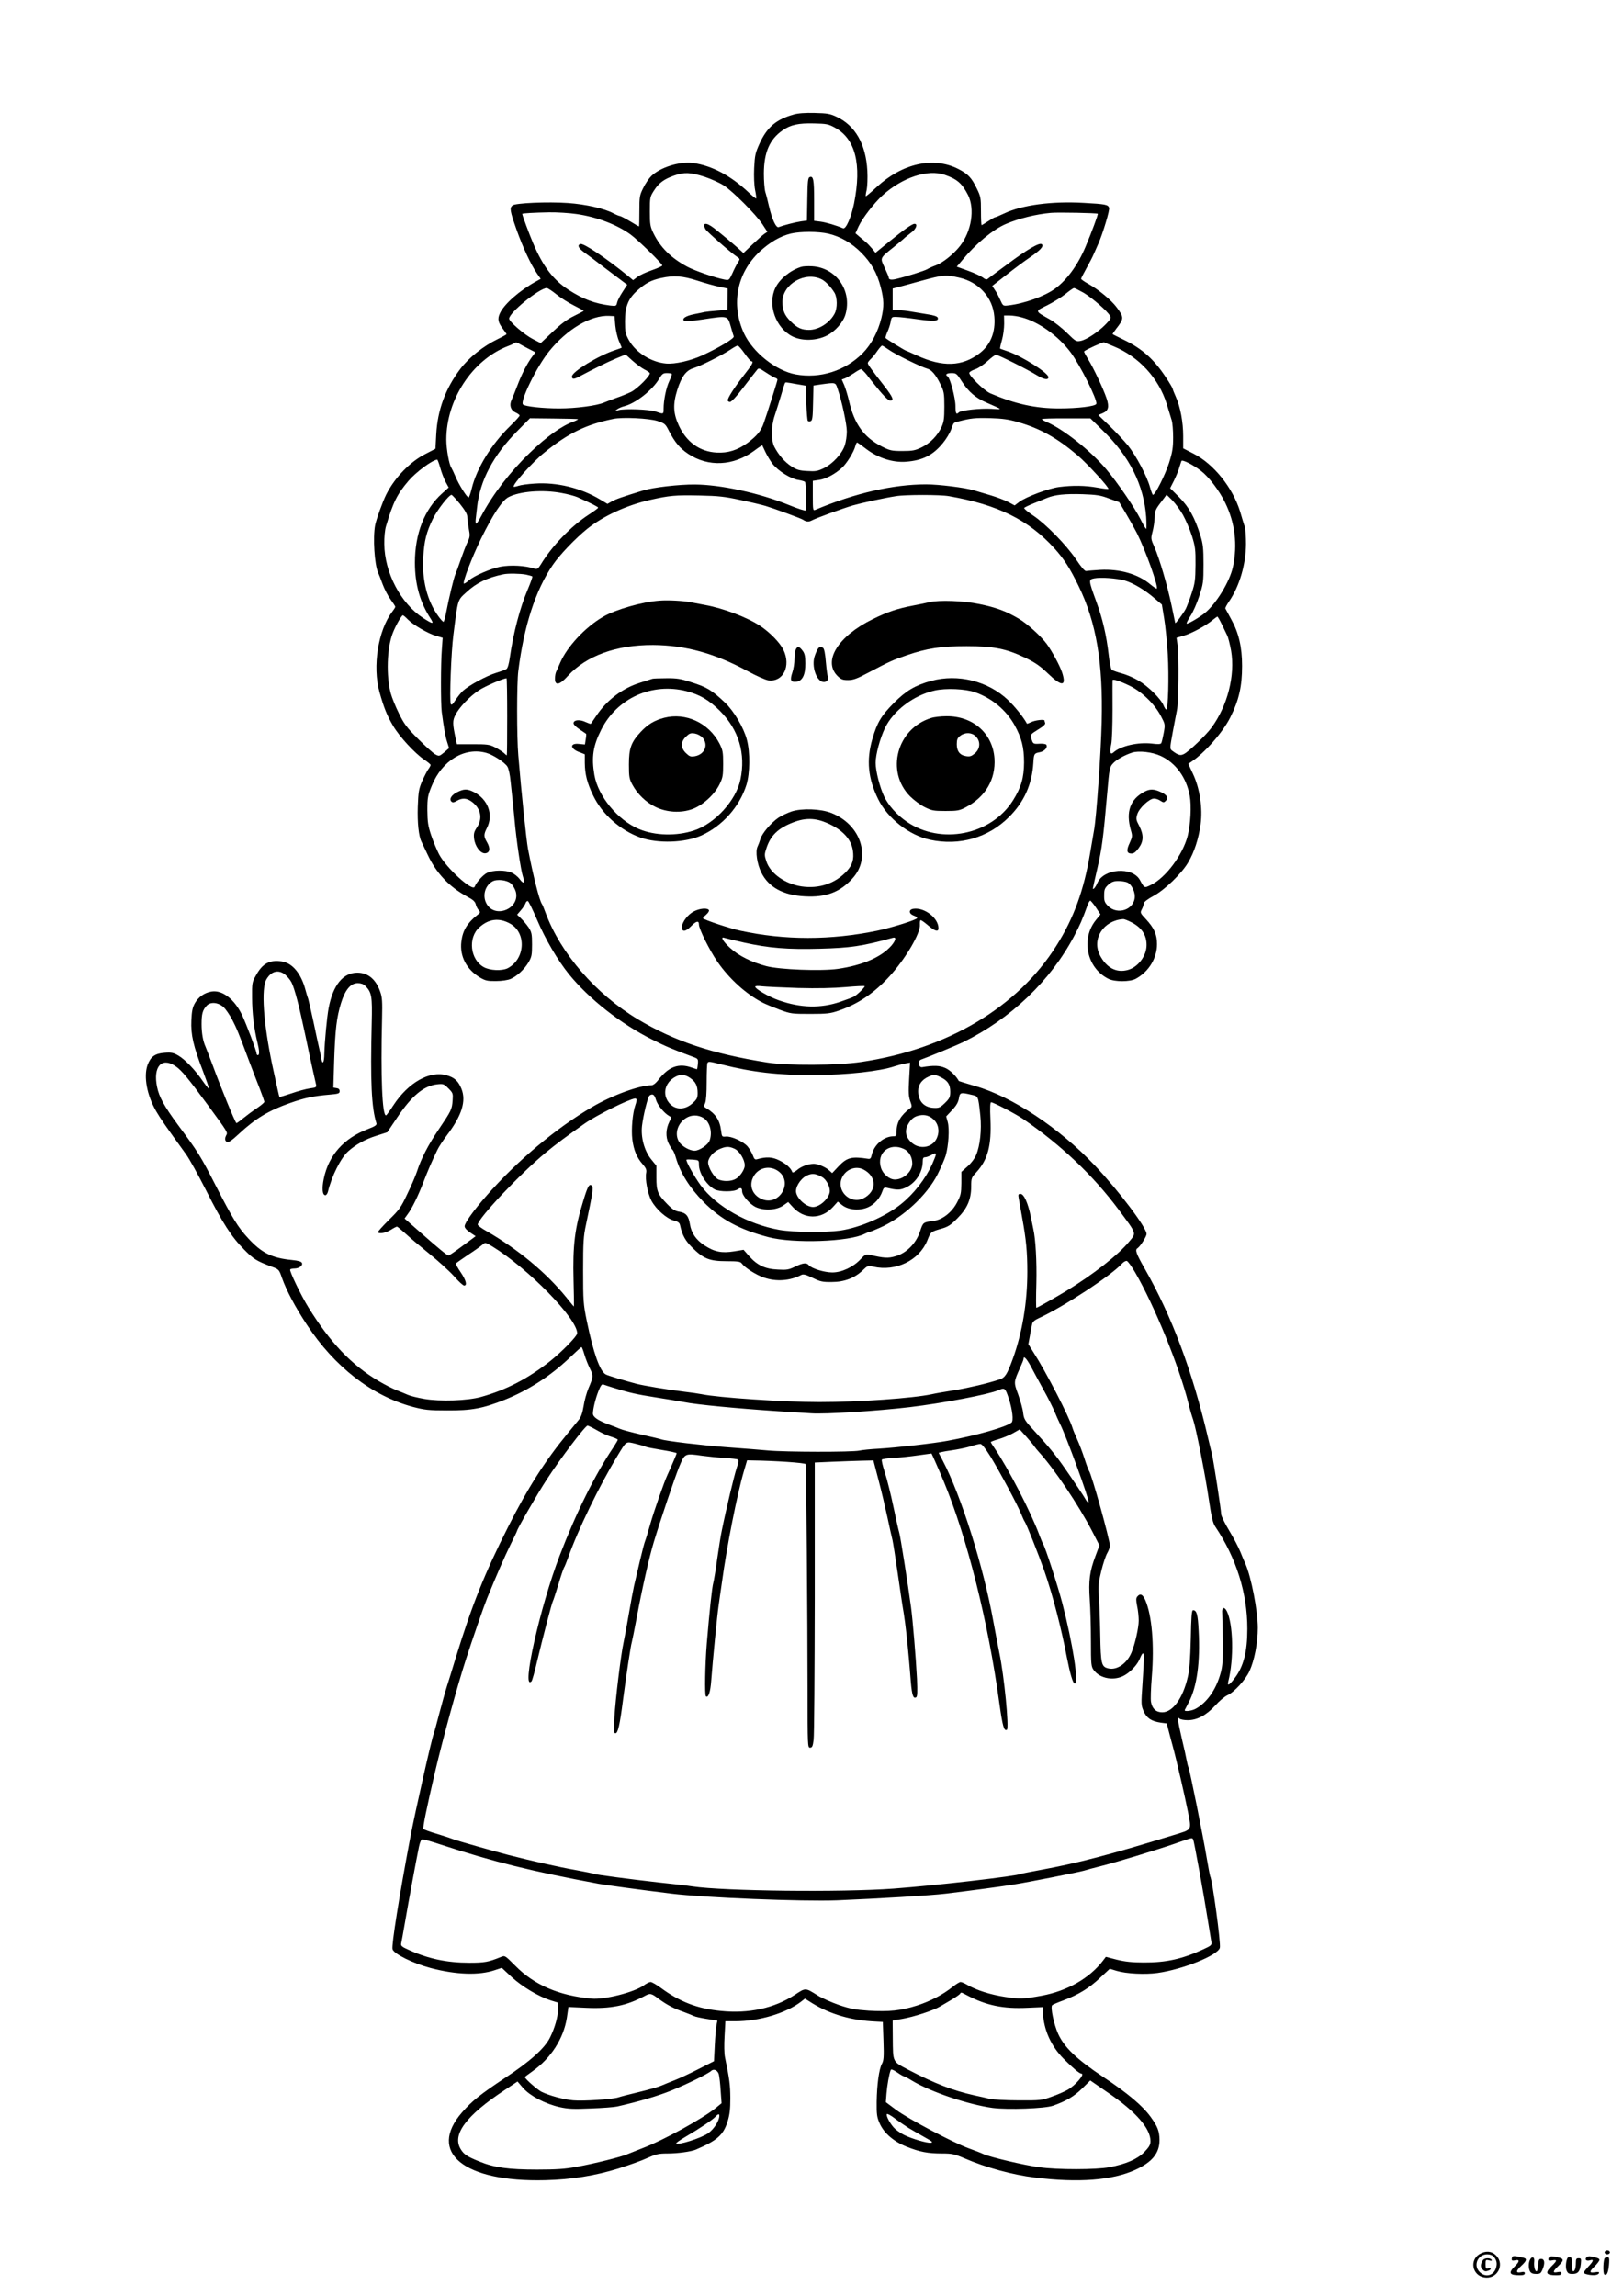 <?xml version="1.0" standalone="no"?>
<!DOCTYPE svg PUBLIC "-//W3C//DTD SVG 20010904//EN"
 "http://www.w3.org/TR/2001/REC-SVG-20010904/DTD/svg10.dtd">
<svg version="1.0" xmlns="http://www.w3.org/2000/svg"
 width="1240pt" height="1754pt" viewBox="0 0 1240 1754"
 preserveAspectRatio="xMidYMid meet">

<g transform="translate(0,1754) scale(0.1,-0.1)"
fill="#000000" stroke="none">
<path d="M6063 16665 c-132 -37 -202 -96 -259 -220 -33 -73 -37 -90 -42 -188
-3 -64 0 -132 7 -168 7 -34 11 -63 8 -65 -2 -2 -25 16 -52 41 -140 133 -286
210 -431 230 -102 13 -252 -34 -319 -101 -18 -18 -46 -59 -61 -91 -27 -54 -29
-66 -29 -175 0 -65 -1 -118 -3 -118 -2 0 -33 18 -69 40 -37 22 -72 40 -78 40
-5 0 -27 9 -48 20 -68 37 -215 70 -347 79 -155 11 -402 0 -424 -18 -24 -20
-20 -41 30 -184 50 -140 109 -266 156 -335 l29 -42 -32 -18 c-127 -69 -248
-175 -280 -246 -20 -44 -14 -69 27 -123 13 -17 24 -34 24 -36 0 -2 -30 -19
-67 -37 -111 -54 -220 -141 -286 -228 -113 -149 -174 -313 -184 -499 l-6 -111
-75 -39 c-119 -60 -235 -180 -301 -310 -28 -56 -76 -190 -85 -235 -18 -96 -5
-300 23 -363 5 -11 21 -50 34 -87 14 -38 41 -90 61 -117 20 -27 36 -52 36 -56
0 -5 -11 -22 -24 -39 -107 -141 -151 -417 -97 -611 34 -122 58 -181 104 -259
48 -82 165 -209 237 -258 27 -18 50 -37 50 -41 0 -5 -8 -21 -19 -35 -10 -15
-31 -56 -47 -92 -24 -57 -28 -81 -32 -193 -4 -121 7 -225 28 -266 4 -9 26 -54
48 -101 66 -141 165 -245 303 -320 42 -22 59 -37 64 -58 3 -15 14 -35 22 -44
15 -16 14 -20 -12 -39 -75 -60 -110 -117 -120 -201 -14 -112 39 -214 144 -276
39 -23 57 -27 121 -26 45 0 89 7 111 16 50 22 105 73 137 127 24 41 27 56 27
136 0 80 -3 94 -26 130 -15 22 -41 53 -58 69 l-30 29 28 33 c16 18 32 42 36
54 4 12 12 19 18 17 6 -2 37 -65 69 -140 64 -151 160 -314 246 -420 153 -188
395 -378 633 -497 104 -53 155 -74 319 -135 33 -12 35 -16 32 -52 -2 -21 -5
-39 -6 -40 -1 -1 -20 4 -41 12 -101 36 -178 7 -258 -98 -16 -21 -37 -37 -48
-37 -93 0 -304 -77 -458 -168 -276 -162 -573 -412 -805 -677 -100 -114 -166
-207 -166 -232 0 -13 16 -31 42 -48 l42 -28 -28 -21 c-16 -12 -61 -45 -99 -73
-39 -29 -75 -53 -80 -53 -11 0 -69 47 -229 188 l-107 94 23 32 c33 43 82 143
123 251 33 85 60 148 104 240 10 22 44 74 75 115 112 148 147 259 110 352 -25
61 -52 86 -113 104 -129 38 -294 -55 -408 -230 -27 -42 -52 -76 -56 -76 -29 0
-41 296 -30 740 3 129 1 163 -14 204 -33 96 -94 146 -175 146 -109 0 -186 -95
-219 -270 -13 -67 -31 -262 -33 -348 -1 -72 -14 -91 -24 -35 -3 21 -10 56 -16
78 -5 22 -25 111 -43 199 -19 87 -37 166 -40 175 -4 9 -13 40 -21 69 -33 125
-100 206 -181 218 -93 14 -148 -16 -198 -108 -29 -50 -30 -59 -29 -168 0 -116
15 -240 40 -340 16 -64 18 -100 4 -100 -5 0 -10 6 -10 13 0 19 -76 219 -110
292 -58 122 -151 194 -233 181 -55 -9 -101 -41 -129 -91 -17 -31 -23 -60 -26
-130 -5 -108 15 -196 89 -388 27 -72 48 -132 46 -134 -2 -2 -24 25 -48 59 -59
86 -135 165 -187 195 -36 21 -52 25 -103 21 -75 -5 -108 -29 -132 -94 -31 -89
-4 -232 67 -354 34 -58 71 -111 225 -324 25 -33 94 -158 154 -276 128 -254
196 -359 294 -457 71 -72 93 -85 206 -128 58 -21 59 -22 81 -86 35 -98 100
-221 191 -359 212 -322 497 -543 810 -627 88 -23 119 -27 260 -27 190 -1 273
15 440 81 182 73 348 180 495 319 48 46 90 84 93 84 3 0 13 -26 22 -57 9 -31
28 -79 42 -107 27 -54 27 -63 -11 -151 -14 -34 -31 -94 -37 -135 -9 -54 -19
-84 -38 -107 -14 -17 -53 -64 -86 -105 -170 -206 -305 -418 -452 -710 -182
-360 -277 -598 -403 -1008 -22 -74 -52 -169 -65 -210 -13 -41 -40 -138 -60
-214 -20 -77 -38 -143 -40 -147 -12 -18 -145 -608 -181 -799 -84 -446 -143
-816 -135 -849 9 -36 157 -109 294 -145 195 -51 367 -56 486 -16 l55 18 74
-69 c80 -74 207 -150 301 -180 l56 -17 -1 -52 c-2 -60 -26 -143 -62 -215 -40
-81 -152 -182 -344 -308 -189 -126 -251 -175 -327 -262 -268 -306 13 -535 635
-519 201 5 380 34 558 89 82 26 183 62 223 81 65 29 85 34 152 34 78 0 179 14
216 29 164 70 212 112 244 216 16 51 21 93 21 179 -1 100 -6 142 -41 311 -6
29 -7 97 -3 162 l6 113 76 0 c181 0 385 61 500 148 l32 25 59 -37 c136 -83
298 -130 481 -138 l55 -3 5 -145 c4 -123 2 -150 -12 -175 -22 -40 -38 -158
-40 -291 -1 -94 2 -116 22 -162 32 -75 108 -141 207 -180 99 -40 163 -52 271
-52 75 0 94 -4 169 -36 166 -72 369 -127 541 -148 331 -41 591 -21 766 59 130
59 186 129 185 230 -1 66 -15 102 -68 175 -62 85 -174 180 -364 306 -202 135
-294 223 -342 327 -33 73 -61 205 -46 220 4 4 42 21 84 36 115 43 202 96 282
173 l74 69 53 -16 c73 -22 218 -29 311 -16 194 27 462 135 477 192 9 32 -57
519 -74 547 -2 4 -14 66 -26 137 -28 169 -130 676 -140 695 -4 8 -10 33 -14
55 -4 22 -20 97 -37 166 -32 141 -36 170 -17 151 7 -7 35 -12 63 -12 72 0 142
38 210 112 30 34 72 69 92 78 52 23 139 118 169 184 38 82 64 217 64 331 0
130 -51 392 -95 490 -8 17 -25 57 -38 90 -13 33 -51 106 -85 162 -34 56 -62
114 -62 127 0 32 -58 408 -71 461 -6 22 -18 76 -29 120 -120 513 -278 933
-484 1294 -65 114 -76 144 -55 156 21 14 69 89 69 109 0 49 -213 331 -396 524
-270 286 -632 526 -914 606 -67 20 -124 37 -124 38 -20 38 -68 85 -104 100
-43 19 -86 21 -177 6 -28 -4 -35 49 -8 58 59 21 268 107 323 134 363 178 666
468 847 810 44 83 61 122 105 243 6 15 14 27 18 27 4 0 24 -24 43 -52 l35 -53
-34 -42 c-118 -144 -71 -368 95 -450 48 -24 163 -24 208 0 99 53 163 157 163
265 0 75 -22 123 -86 192 -43 46 -44 48 -29 76 8 16 15 36 15 45 0 9 30 32 73
55 86 46 216 172 265 256 47 79 80 182 95 290 17 125 -6 276 -59 388 l-35 75
22 15 c102 67 243 227 299 340 66 131 90 237 90 393 0 144 -26 254 -83 356
-23 42 -43 79 -45 83 -2 4 11 28 28 53 80 116 129 284 130 439 0 55 -4 113 -9
130 -6 17 -22 70 -36 118 -57 184 -202 364 -357 443 l-78 40 0 93 c0 108 -22
225 -56 300 -13 29 -24 57 -24 61 0 5 -23 45 -52 88 -92 140 -182 220 -323
288 -44 22 -82 40 -84 42 -2 1 10 19 26 40 62 79 62 88 5 165 -42 56 -135 133
-214 178 -32 17 -58 36 -58 40 0 5 19 41 41 81 23 41 48 89 56 109 9 19 24 55
35 79 33 74 89 258 82 274 -9 24 -28 28 -194 37 -244 14 -471 -16 -608 -81
-34 -16 -65 -29 -70 -29 -4 0 -27 -14 -52 -30 -25 -16 -47 -30 -50 -30 -3 0
-5 48 -5 108 0 100 -2 111 -32 172 -40 83 -67 111 -141 149 -191 97 -430 43
-627 -141 -42 -39 -78 -69 -80 -67 -2 3 1 25 7 49 5 25 8 90 5 145 -11 204
-93 347 -236 413 -48 23 -72 27 -166 29 -73 2 -127 -2 -162 -12z m316 -100
c157 -86 206 -280 146 -580 -22 -106 -62 -198 -84 -189 -51 22 -132 46 -173
51 l-48 6 0 156 c0 159 -6 189 -34 178 -13 -5 -16 -32 -18 -169 l-3 -163 -45
-6 c-42 -6 -135 -30 -171 -44 -20 -7 -50 58 -74 160 -9 39 -21 88 -28 109 -6
21 -11 84 -11 140 1 164 44 261 144 331 61 42 120 55 240 52 95 -2 110 -5 159
-32z m-997 -375 c51 -17 118 -47 148 -67 71 -46 245 -221 295 -296 l38 -58
-24 -16 c-13 -9 -54 -46 -91 -81 l-68 -65 -43 39 c-50 44 -122 104 -183 152
-60 46 -91 42 -64 -9 11 -19 193 -179 240 -210 25 -17 25 -17 7 -45 -10 -16
-29 -53 -42 -83 -25 -53 -25 -53 -62 -46 -69 13 -228 68 -283 98 -124 67 -204
146 -258 256 -24 51 -27 66 -27 166 0 107 1 112 32 160 37 58 77 87 154 114
76 27 124 25 231 -9z m1837 14 c95 -33 131 -65 177 -154 53 -107 27 -276 -62
-390 -48 -61 -130 -127 -184 -147 -25 -9 -54 -22 -65 -29 -19 -12 -158 -56
-238 -75 -38 -9 -57 -6 -57 11 0 5 -14 39 -31 75 -36 78 -40 70 76 163 38 31
75 62 80 68 6 5 27 22 48 38 36 26 51 66 24 66 -18 0 -78 -42 -195 -137 l-103
-84 -27 33 c-15 18 -36 40 -47 49 -11 9 -33 28 -50 42 l-29 25 24 53 c29 62
117 176 182 236 151 137 347 203 477 157z m-2814 -299 c154 -22 309 -81 412
-156 59 -43 243 -223 243 -237 0 -5 -36 -21 -79 -36 -44 -15 -94 -38 -112 -52
l-32 -24 -41 34 c-170 138 -339 251 -362 242 -25 -9 -15 -31 27 -62 22 -16 94
-69 158 -119 65 -49 131 -99 146 -110 l27 -20 -35 -54 c-20 -30 -39 -67 -42
-82 -6 -27 -8 -28 -53 -23 -118 15 -208 49 -318 120 -117 76 -195 178 -270
354 -30 70 -84 216 -84 226 0 5 93 10 205 12 61 1 155 -5 210 -13z m3982 2 c4
-5 -46 -140 -93 -251 -58 -139 -142 -254 -233 -321 -80 -58 -234 -114 -357
-128 -41 -5 -41 -4 -62 42 -11 25 -29 60 -41 76 l-20 31 105 82 c58 46 139
106 180 134 82 56 110 86 94 102 -16 16 -106 -35 -264 -153 -78 -57 -146 -108
-152 -113 -7 -5 -20 -1 -35 12 -13 10 -63 34 -111 51 l-88 32 43 51 c102 124
234 233 332 275 99 42 230 75 345 85 54 5 351 -1 357 -7z m-2058 -152 c93 -22
177 -71 251 -145 77 -78 121 -155 149 -264 25 -96 26 -148 5 -235 -26 -106
-77 -202 -142 -268 -134 -136 -327 -197 -513 -163 -151 28 -327 168 -395 314
-101 220 -55 459 119 623 79 73 158 119 240 139 72 17 210 17 286 -1z m1000
-336 c150 -34 256 -151 268 -298 10 -119 -29 -215 -112 -279 -134 -103 -283
-108 -483 -16 -41 19 -75 34 -77 34 -8 0 -155 91 -159 98 -2 4 4 25 14 47 10
22 22 57 25 78 6 35 9 37 43 36 21 0 93 -8 162 -18 126 -18 165 -15 154 13 -3
9 -33 19 -77 25 -40 7 -96 16 -126 21 -30 6 -74 10 -98 10 l-43 0 0 83 0 83
43 11 c23 6 101 27 172 47 173 47 188 49 294 25z m-2000 -23 c58 -19 134 -40
168 -47 l62 -13 -1 -82 -1 -81 -76 -6 c-42 -3 -85 -8 -96 -10 -11 -3 -48 -10
-82 -17 -64 -13 -94 -33 -77 -50 7 -7 58 -3 144 10 190 29 189 30 212 -50 10
-36 21 -72 24 -80 5 -15 -111 -85 -239 -144 -91 -42 -211 -69 -278 -63 -114
10 -232 85 -284 178 -27 49 -30 63 -30 144 0 115 25 176 99 240 60 53 102 75
176 91 98 22 164 17 279 -20z m-1080 -103 c33 -27 93 -65 135 -86 42 -21 76
-40 76 -41 0 -2 -34 -20 -75 -40 -54 -26 -101 -62 -164 -122 l-90 -85 -58 30
c-64 32 -183 134 -183 157 0 46 229 231 287 234 7 0 40 -21 72 -47z m4031 10
c65 -39 183 -141 201 -176 9 -16 4 -26 -33 -64 -57 -59 -148 -119 -192 -127
-34 -7 -39 -3 -104 61 -38 37 -97 84 -131 103 -117 66 -116 61 -20 108 46 23
109 62 139 86 30 25 60 45 65 46 6 0 39 -17 75 -37z m-3579 -249 c4 -39 16
-92 28 -119 11 -26 21 -49 21 -50 0 -2 -24 -11 -52 -20 -124 -40 -328 -165
-328 -200 0 -24 14 -24 60 1 111 59 211 108 277 136 l73 30 52 -47 c29 -26 69
-55 89 -66 21 -10 40 -23 43 -28 10 -16 -94 -121 -143 -145 -25 -12 -75 -33
-111 -45 -36 -13 -78 -29 -95 -36 -55 -24 -217 -45 -342 -45 -125 0 -261 15
-277 30 -25 24 104 288 198 405 138 171 320 279 461 272 l40 -2 6 -71z m3104
62 c130 -34 279 -141 373 -265 73 -97 209 -368 198 -396 -7 -19 -140 -35 -285
-35 -180 0 -335 34 -524 115 -48 20 -169 139 -161 158 3 8 23 19 44 26 21 6
63 34 93 61 30 28 60 50 67 50 16 0 237 -110 313 -157 53 -32 87 -38 87 -14 0
32 -202 160 -310 197 -30 10 -57 20 -59 21 -2 1 4 31 14 65 10 35 17 91 17
126 l-1 62 42 0 c23 0 65 -6 92 -14z m-3767 -240 l53 -27 -24 -32 c-39 -52
-82 -136 -116 -227 -18 -47 -37 -94 -43 -106 -18 -39 -6 -78 29 -94 18 -8 33
-19 33 -24 0 -6 -33 -42 -74 -82 -141 -137 -254 -320 -292 -476 -9 -38 -20
-68 -24 -68 -13 0 -76 101 -100 160 -13 30 -27 60 -31 66 -17 22 -39 142 -39
216 0 306 199 609 470 714 25 9 49 21 54 25 6 5 19 3 30 -5 12 -7 45 -25 74
-40z m4472 18 c192 -79 344 -245 404 -440 15 -49 32 -105 38 -124 6 -19 11
-78 11 -130 0 -79 -5 -112 -31 -195 -28 -88 -106 -245 -123 -245 -4 0 -14 27
-23 59 -24 86 -105 238 -168 318 -31 37 -94 105 -141 150 l-86 83 34 14 c43
18 51 47 30 111 -24 73 -104 242 -143 303 -18 30 -32 56 -29 58 13 13 143 72
152 69 6 -2 39 -16 75 -31z m-2821 -54 c23 -33 46 -60 52 -60 20 0 6 -26 -59
-108 -70 -90 -122 -170 -122 -190 0 -7 8 -12 18 -12 10 0 51 43 102 111 47 61
92 120 101 130 15 20 16 20 69 -15 30 -20 63 -39 72 -42 10 -3 18 -9 18 -14 0
-10 -80 -263 -107 -338 -19 -54 -52 -93 -120 -144 -78 -57 -151 -80 -239 -75
-127 7 -228 79 -287 205 -44 95 -47 164 -12 275 33 103 68 149 127 166 52 16
217 99 278 140 25 17 50 31 56 31 6 0 30 -27 53 -60z m1101 29 c46 -34 249
-133 294 -145 33 -8 67 -48 102 -121 26 -53 29 -68 29 -168 0 -92 -4 -118 -21
-156 -31 -67 -87 -124 -152 -156 -50 -24 -69 -28 -147 -28 -83 0 -96 3 -159
35 -136 70 -210 172 -250 350 -10 41 -26 94 -36 118 l-19 43 25 9 c14 6 45 24
69 40 24 17 48 30 53 30 6 0 25 -19 44 -42 18 -24 38 -50 45 -58 76 -96 118
-140 134 -140 32 0 22 24 -43 109 -101 129 -128 167 -128 178 0 5 10 18 21 29
12 10 35 38 51 62 16 23 33 42 37 42 4 0 27 -14 51 -31z m-1658 -185 c3 -3 -5
-27 -18 -54 -24 -50 -44 -146 -44 -212 0 -43 0 -43 -60 -22 -49 17 -235 24
-285 11 -29 -8 -29 -7 -9 7 11 8 34 18 50 22 88 21 219 123 271 212 21 36 30
42 57 42 18 0 35 -2 38 -6z m2218 -60 c51 -78 105 -124 186 -159 130 -57 128
-54 39 -48 -84 5 -233 -11 -249 -27 -20 -20 -26 -9 -26 49 0 60 -41 214 -60
226 -22 13 -8 25 29 25 37 0 41 -3 81 -66z m-1265 -18 l70 -12 5 -131 c3 -72
8 -135 12 -138 4 -4 14 -5 22 -2 13 5 16 31 18 139 l3 133 60 9 c109 15 108
15 123 -29 33 -96 72 -275 72 -331 0 -33 -7 -81 -16 -107 -21 -63 -92 -140
-159 -173 -48 -23 -64 -26 -127 -22 -60 3 -81 9 -121 35 -52 34 -97 86 -130
148 -27 52 -26 159 2 241 11 33 32 100 47 149 14 50 28 93 31 98 5 8 -1 9 88
-7z m-1669 -268 c2 -2 -13 -10 -33 -18 -91 -32 -209 -117 -336 -240 -149 -143
-284 -319 -368 -478 -18 -34 -36 -62 -41 -62 -4 0 -6 17 -3 38 2 20 7 60 10
88 22 204 124 397 310 584 l94 95 181 -2 c100 -1 183 -3 186 -5z m608 -14 c54
-18 60 -22 86 -74 45 -87 83 -134 148 -177 153 -102 345 -93 503 23 33 25 62
44 63 42 1 -2 12 -25 25 -53 13 -27 37 -67 54 -89 43 -54 138 -113 195 -122
26 -4 50 -11 53 -16 7 -12 12 -206 5 -217 -3 -5 -61 13 -128 41 -226 92 -521
156 -720 157 -120 1 -316 -22 -392 -45 -166 -51 -214 -68 -243 -85 l-32 -18
-57 34 c-146 88 -332 133 -500 121 -51 -3 -106 -11 -123 -17 -18 -6 -34 -9
-36 -7 -13 13 145 190 234 261 181 147 317 214 526 257 71 15 274 5 339 -16z
m2756 -9 c167 -48 296 -120 455 -255 73 -63 242 -246 233 -255 -2 -2 -40 2
-83 10 -93 17 -190 18 -292 5 -81 -10 -256 -76 -307 -115 l-34 -26 -48 26
c-27 14 -87 37 -134 51 -47 14 -106 32 -131 39 -66 20 -266 45 -363 45 -253 0
-545 -67 -848 -195 -17 -7 -18 2 -18 108 l0 114 48 7 c52 7 121 44 175 93 37
34 91 121 102 166 4 15 10 27 14 27 3 -1 35 -23 71 -51 90 -68 202 -104 303
-96 127 10 206 50 282 144 24 29 51 74 61 100 22 60 16 53 61 65 89 23 124 27
238 24 94 -3 140 -9 215 -31z m644 -62 c206 -199 315 -418 333 -662 3 -50 3
-91 0 -91 -4 0 -23 33 -43 73 -48 94 -176 281 -264 385 -122 143 -324 302
-452 358 -21 9 -38 19 -38 23 0 3 84 6 186 5 l185 0 93 -91z m-5060 -288 c10
-36 29 -84 41 -107 l23 -42 -50 -45 c-135 -121 -208 -307 -208 -529 0 -167 40
-306 121 -429 27 -43 15 -41 -58 6 -171 111 -295 346 -297 566 -1 50 5 110 13
135 55 185 85 245 173 348 58 67 178 156 218 161 3 1 14 -28 24 -64z m5812
-22 c59 -45 140 -151 184 -242 76 -154 96 -321 60 -491 -24 -112 -127 -281
-215 -353 -42 -34 -132 -87 -139 -80 -2 3 10 28 29 57 19 28 49 96 67 151 31
95 33 108 33 245 0 124 -4 156 -24 220 -43 137 -87 217 -162 292 l-69 69 29
57 c15 31 34 75 40 97 7 22 14 46 17 53 4 15 88 -27 150 -75z m-4885 -169 c46
-8 100 -23 119 -31 112 -50 160 -75 160 -81 0 -4 -33 -28 -73 -54 -134 -87
-281 -240 -366 -381 -19 -31 -27 -36 -45 -31 -74 24 -184 30 -264 15 -74 -15
-199 -69 -239 -104 -18 -16 -36 -27 -39 -25 -11 12 62 201 132 345 93 188 161
291 210 316 87 45 263 58 405 31z m4182 -42 l78 -28 50 -84 c28 -47 66 -115
85 -152 65 -129 166 -410 152 -424 -3 -2 -25 12 -49 32 -94 79 -233 119 -384
111 -49 -3 -97 -7 -106 -9 -11 -2 -36 27 -77 88 -75 111 -232 272 -330 337
-40 27 -70 52 -67 57 2 4 35 20 72 35 38 15 84 34 104 42 59 24 136 32 270 28
107 -4 137 -8 202 -33z m-4959 -41 c37 -46 56 -79 56 -97 0 -15 5 -55 11 -89
11 -57 10 -66 -9 -106 -12 -24 -35 -85 -52 -134 -17 -50 -35 -99 -40 -110 -12
-24 -52 -192 -71 -292 -7 -40 -17 -73 -21 -73 -4 0 -22 19 -39 43 -85 116
-126 277 -115 452 7 123 24 191 73 291 34 70 123 184 143 184 4 0 33 -31 64
-69z m2141 30 c77 -16 165 -37 195 -46 66 -20 271 -95 285 -105 23 -16 44 -18
66 -6 38 20 237 92 314 115 71 20 239 57 330 71 71 12 339 12 405 0 373 -65
610 -182 807 -400 73 -81 118 -151 183 -285 136 -279 188 -586 177 -1040 -6
-246 -40 -726 -58 -825 -5 -30 -19 -109 -30 -175 -47 -283 -125 -499 -258
-709 -295 -470 -834 -791 -1491 -888 -180 -27 -564 -29 -720 -4 -421 67 -706
162 -987 330 -321 193 -590 503 -705 814 -11 31 -24 62 -28 67 -19 26 -68 221
-106 420 -13 71 -50 425 -74 715 -12 136 -12 555 0 645 43 342 131 616 263
809 52 77 174 204 263 276 124 99 300 180 479 221 150 34 194 38 380 34 144
-3 191 -8 310 -34z m3383 -114 c22 -40 53 -112 69 -162 25 -81 28 -104 27
-220 -1 -114 -4 -140 -29 -215 -15 -47 -36 -101 -45 -120 -17 -33 -79 -117
-81 -109 0 2 -13 63 -28 134 -34 160 -92 355 -130 444 -29 65 -29 67 -15 121
8 30 15 79 16 108 1 47 6 61 46 113 l45 60 42 -41 c23 -23 61 -74 83 -113z
m-5020 -456 c23 -5 45 -11 49 -14 3 -3 -13 -48 -35 -100 -59 -138 -110 -332
-136 -515 -7 -52 -17 -86 -26 -92 -8 -6 -44 -19 -80 -30 -72 -22 -209 -96
-254 -138 -16 -15 -41 -47 -57 -71 -22 -34 -30 -40 -35 -28 -11 28 3 397 20
527 35 277 31 264 98 325 77 72 162 113 283 138 35 8 129 6 173 -2z m4577 -46
c64 -19 156 -74 228 -137 l54 -46 17 -104 c10 -56 22 -181 28 -276 10 -171 3
-422 -12 -422 -4 0 -14 15 -21 33 -20 49 -116 144 -189 187 -36 22 -94 47
-130 56 -36 10 -70 22 -76 28 -7 6 -17 56 -23 111 -18 156 -47 279 -97 415
-58 159 -58 163 -14 172 50 10 173 1 235 -17z m-5480 -296 c41 -42 154 -108
216 -126 l51 -15 -6 -87 c-9 -108 -9 -415 -1 -479 16 -122 28 -191 42 -232
l14 -45 -37 -32 c-38 -31 -39 -31 -69 -15 -16 9 -75 62 -130 117 -86 86 -107
113 -147 195 -26 52 -54 122 -63 155 -35 133 -29 343 15 457 21 56 68 138 78
138 4 0 21 -14 37 -31z m6219 -36 c15 -32 34 -71 42 -87 8 -15 21 -68 30 -117
32 -188 -27 -421 -151 -589 -41 -56 -170 -179 -208 -199 -28 -15 -44 -11 -91
24 -19 14 -19 17 3 137 13 68 27 145 33 173 13 58 16 415 5 497 l-8 56 58 17
c60 18 166 75 218 119 17 14 33 25 36 26 3 0 18 -26 33 -57z m-5459 -708 c0
-162 -1 -295 -3 -295 -2 0 -12 8 -22 18 -11 10 -41 29 -67 43 -43 22 -61 24
-170 24 l-122 0 -10 45 c-24 113 -24 135 -1 180 29 57 109 141 179 187 44 29
180 89 211 92 3 1 5 -132 5 -294z m4755 237 c93 -45 191 -139 239 -231 33 -63
34 -64 22 -130 -7 -37 -15 -72 -19 -78 -5 -8 -26 -9 -72 -3 -105 12 -238 -18
-292 -67 -25 -23 -32 0 -18 62 6 26 10 143 10 264 0 119 -1 219 0 224 0 13 51
-3 130 -41z m-4915 -513 c51 -14 139 -71 161 -104 10 -15 20 -61 25 -113 5
-48 11 -107 14 -132 3 -25 10 -97 16 -160 14 -158 48 -386 64 -435 19 -52 6
-62 -25 -20 -14 19 -42 41 -63 50 -49 20 -140 19 -184 -2 -31 -14 -84 -73 -96
-106 -15 -42 -219 144 -273 248 -17 33 -44 98 -60 145 -24 72 -28 102 -29 190
0 96 3 112 34 188 78 193 251 297 416 251z m5152 -23 c116 -53 198 -166 223
-306 14 -76 6 -216 -16 -305 -37 -144 -167 -319 -279 -374 -53 -26 -51 -27
-86 37 -58 104 -278 88 -325 -23 -12 -30 -34 -56 -34 -41 0 3 15 72 34 153 35
153 45 225 75 571 17 198 19 203 46 232 26 28 89 63 145 81 50 16 152 5 217
-25z m-4962 -976 c14 -13 30 -41 36 -62 33 -126 -153 -207 -221 -96 -37 60
-17 141 42 175 35 20 113 11 143 -17z m4709 9 c29 -14 56 -64 56 -106 0 -101
-133 -148 -206 -72 -25 26 -29 38 -28 81 0 44 5 55 32 80 25 22 42 28 77 28
24 0 55 -5 69 -11z m-4719 -313 c129 -69 119 -271 -16 -342 -44 -22 -137 -18
-184 9 -103 58 -121 224 -33 303 71 65 150 75 233 30z m4751 8 c77 -40 114
-96 114 -173 0 -82 -64 -168 -142 -190 -88 -25 -165 16 -215 113 -63 125 28
265 178 275 9 1 38 -11 65 -25z m-6466 -400 c17 -15 38 -40 47 -58 23 -44 59
-182 104 -396 21 -102 48 -225 59 -275 11 -49 23 -100 25 -111 4 -19 -1 -22
-48 -28 -28 -4 -92 -21 -140 -38 -49 -16 -90 -29 -92 -27 -3 4 -16 64 -55 244
-68 324 -86 584 -44 655 37 63 93 76 144 34z m611 -85 c49 -49 54 -80 49 -284
-11 -447 -2 -645 36 -766 4 -13 -11 -23 -66 -44 -184 -70 -299 -200 -336 -378
-16 -75 -11 -127 12 -127 7 0 16 12 20 28 27 115 98 258 155 308 57 51 131 92
211 117 l87 28 78 116 c110 163 200 238 302 250 48 5 52 4 87 -31 35 -35 36
-39 32 -94 -5 -67 -10 -77 -110 -225 -77 -114 -130 -216 -163 -318 -10 -30
-42 -106 -73 -169 -49 -105 -62 -122 -143 -201 -48 -48 -85 -89 -82 -93 14
-13 60 -4 98 19 22 14 43 25 48 25 4 0 33 -24 65 -53 31 -29 113 -98 182 -154
69 -56 154 -133 189 -172 34 -39 69 -71 77 -71 25 0 15 40 -26 101 -23 33 -39
63 -36 68 3 4 45 34 93 66 49 32 98 67 109 77 21 19 22 19 75 -13 273 -167
649 -551 649 -664 0 -21 -115 -139 -205 -211 -169 -134 -338 -222 -530 -275
-103 -29 -313 -36 -434 -15 -52 9 -108 23 -125 31 -17 8 -55 23 -85 35 -29 11
-92 43 -139 71 -206 122 -369 293 -535 561 -56 90 -147 279 -140 290 2 5 17 8
32 8 35 0 66 22 58 42 -4 11 -27 18 -77 23 -152 15 -231 54 -333 165 -77 83
-118 148 -248 402 -118 230 -134 256 -290 466 -103 140 -144 213 -159 289 -32
154 34 230 139 160 47 -31 95 -89 251 -301 150 -205 151 -206 139 -227 -14
-26 -11 -46 7 -53 11 -4 41 17 92 65 124 115 225 176 390 234 108 38 178 53
297 63 71 6 80 9 80 27 0 14 -8 21 -24 23 l-24 4 6 202 c8 242 19 333 52 442
32 104 74 154 129 154 23 0 43 -7 57 -21z m-1080 -165 c15 -15 44 -57 63 -93
34 -66 49 -101 131 -321 24 -63 59 -155 79 -205 19 -49 35 -95 36 -101 0 -6
-26 -28 -57 -49 -32 -21 -79 -56 -106 -78 -26 -22 -49 -38 -51 -36 -13 13
-116 265 -182 444 -25 66 -49 129 -54 140 -19 42 -30 103 -30 172 0 80 8 107
40 142 30 31 90 24 131 -15z m3801 -435 c237 -60 438 -83 713 -81 247 1 498
29 610 67 22 7 58 17 79 21 l39 7 -7 -125 c-6 -100 -4 -133 8 -168 15 -42 14
-46 -2 -57 -68 -50 -102 -106 -102 -173 0 -37 -2 -40 -27 -40 -73 -2 -146 -66
-163 -143 -5 -24 -11 -31 -26 -29 -128 20 -163 11 -229 -59 l-47 -50 -22 20
c-26 25 -87 51 -118 51 -42 0 -97 -20 -129 -48 -21 -17 -34 -22 -36 -15 -10
30 -48 64 -99 89 -54 27 -99 29 -169 9 -17 -5 -23 1 -33 29 -8 20 -25 50 -40
68 -32 38 -124 80 -166 76 -30 -3 -31 -2 -37 47 -10 79 -43 129 -115 171 -16
9 -17 15 -7 37 8 17 12 78 12 162 0 75 3 140 6 145 8 13 12 13 107 -11z m-241
-102 c43 -29 59 -60 59 -116 0 -37 -5 -48 -37 -77 -66 -61 -150 -53 -193 18
-37 62 -15 137 52 178 43 26 77 25 119 -3z m1919 3 c52 -26 70 -55 70 -110 0
-40 -5 -51 -40 -85 -36 -35 -46 -40 -85 -38 -75 3 -120 51 -120 129 0 48 28
87 80 110 40 18 49 17 95 -6z m229 -132 c57 -13 54 -5 71 -161 11 -106 -2
-229 -32 -299 -12 -29 -40 -66 -67 -89 l-46 -41 0 -86 c-1 -79 -4 -93 -35
-151 -39 -73 -110 -128 -176 -137 -83 -11 -81 -10 -105 -81 -30 -91 -103 -165
-187 -189 -57 -17 -88 -15 -203 12 -22 5 -33 -1 -64 -35 -56 -60 -144 -101
-216 -101 -61 0 -158 30 -179 55 -18 22 -46 18 -106 -11 -47 -23 -63 -26 -131
-22 -97 4 -158 33 -219 102 l-43 49 -73 -12 c-93 -15 -149 -4 -223 44 -66 42
-103 95 -114 164 -10 63 -30 87 -82 95 -31 5 -52 18 -90 57 -75 77 -84 99 -84
204 l0 90 -42 52 c-51 65 -78 166 -68 253 10 83 45 224 58 232 24 16 37 7 49
-34 12 -40 63 -102 101 -123 17 -9 17 -12 1 -44 -27 -55 -30 -114 -6 -165 12
-24 26 -47 31 -50 5 -4 17 -31 25 -60 35 -118 104 -228 212 -338 133 -134 271
-209 494 -268 192 -51 620 -36 738 26 15 7 31 14 35 14 5 0 40 14 78 31 175
76 360 247 442 408 25 50 53 114 62 143 22 75 30 204 16 256 l-12 44 45 48
c33 35 47 60 52 89 7 46 13 48 93 29z m-2556 -34 c3 -3 -1 -24 -9 -46 -21 -61
-32 -184 -23 -261 10 -80 34 -140 79 -190 26 -30 31 -43 27 -66 -10 -48 12
-161 40 -213 36 -66 115 -136 170 -151 34 -9 45 -17 49 -37 16 -74 40 -118 93
-170 86 -86 134 -104 261 -104 87 0 107 -3 117 -17 24 -33 108 -87 169 -108
94 -33 201 -25 286 20 15 8 34 3 86 -22 59 -29 76 -33 148 -32 95 0 175 31
236 90 36 35 39 36 81 27 171 -39 350 48 412 201 26 66 26 66 110 90 49 14 70
28 120 79 75 75 105 144 105 243 0 63 2 68 40 109 87 95 116 204 107 406 -4
83 -2 128 5 128 18 0 184 -87 244 -127 292 -200 535 -431 732 -695 138 -186
135 -175 81 -240 -84 -103 -273 -251 -485 -381 -90 -54 -219 -127 -226 -127
-3 0 -3 84 0 188 4 166 -6 339 -23 412 -3 14 -12 58 -20 98 -21 102 -52 172
-78 172 -17 0 -19 -5 -14 -32 3 -18 15 -87 27 -153 30 -164 39 -258 39 -410 0
-235 -39 -466 -111 -665 -44 -120 -59 -144 -103 -158 -91 -30 -227 -62 -345
-82 -69 -11 -145 -24 -170 -30 -144 -31 -554 -60 -860 -60 -273 0 -776 34
-900 60 -25 5 -88 14 -140 20 -109 13 -308 46 -360 60 -87 23 -216 62 -232 71
-45 24 -94 162 -145 409 -26 127 -28 151 -28 385 0 219 3 263 22 350 50 237
58 284 45 297 -19 19 -31 -1 -64 -109 -67 -216 -83 -345 -76 -615 3 -109 4
-198 3 -198 -2 0 -27 30 -57 68 -154 190 -371 370 -613 509 -36 20 -65 42 -65
48 0 46 323 388 520 551 80 66 153 120 296 221 90 63 332 184 385 192 3 1 8
-2 12 -5z m2280 -166 c33 -40 36 -98 7 -146 -38 -61 -127 -72 -184 -21 -45 39
-56 88 -31 135 24 45 48 65 87 73 47 11 89 -4 121 -41z m-1768 22 c49 -30 70
-110 46 -174 -13 -32 -78 -76 -114 -76 -39 0 -100 35 -120 70 -35 59 -10 140
55 180 42 26 92 25 133 0z m239 -236 c37 -18 76 -83 76 -126 0 -33 -39 -90
-74 -106 -35 -17 -88 -18 -127 -2 -32 14 -79 91 -79 131 0 33 39 80 84 100 51
23 76 24 120 3z m1293 -1 c38 -18 63 -62 63 -110 0 -62 -66 -123 -133 -123
-42 0 -91 41 -106 89 -36 114 65 197 176 144z m243 -43 c0 -6 -13 -39 -28 -73
-52 -113 -139 -225 -237 -304 -119 -96 -312 -180 -465 -203 -115 -16 -355 -14
-465 5 -242 43 -482 178 -602 341 -49 67 -116 188 -108 195 2 3 24 3 49 1 45
-4 46 -5 46 -38 0 -66 58 -157 121 -190 37 -19 148 -19 175 1 23 16 34 11 34
-15 0 -33 60 -101 107 -122 65 -28 157 -22 208 14 l37 26 31 -34 c88 -101 222
-102 312 -3 l36 40 35 -28 c49 -37 133 -43 196 -15 48 21 91 68 109 121 10 29
15 32 38 27 77 -18 98 -18 145 4 74 36 125 115 126 198 0 24 4 32 18 32 9 0
28 7 42 14 31 18 40 19 40 6z m-1213 -120 c135 -82 15 -288 -127 -215 -64 33
-88 102 -55 164 34 68 117 91 182 51z m661 6 c103 -54 102 -168 -2 -220 -100
-49 -211 59 -162 160 30 63 105 91 164 60z m-319 -56 c31 -16 61 -69 61 -107
0 -52 -74 -123 -128 -123 -49 0 -116 56 -129 108 -10 40 31 107 79 131 40 20
68 18 117 -9z m2394 -730 c147 -253 336 -716 407 -1000 11 -47 28 -103 36
-125 21 -60 92 -417 120 -610 20 -134 30 -177 48 -205 162 -241 246 -509 246
-782 0 -177 -29 -290 -99 -380 -41 -54 -56 -60 -46 -20 43 169 37 439 -12 535
-19 37 -39 29 -35 -14 1 -19 3 -115 5 -214 1 -146 -2 -192 -17 -245 -34 -125
-103 -224 -189 -272 -31 -18 -92 -25 -85 -10 2 4 16 31 31 60 62 117 88 307
75 545 -6 125 -15 157 -43 157 -10 0 -14 -52 -17 -217 -4 -158 -10 -239 -23
-293 -37 -162 -115 -270 -195 -270 -47 0 -77 27 -86 79 -4 19 -1 105 6 192 20
244 1 470 -50 587 -20 44 -39 53 -61 26 -10 -12 -10 -27 -1 -73 7 -31 12 -81
12 -110 0 -55 -28 -180 -55 -244 -35 -84 -110 -136 -175 -122 -55 12 -60 31
-64 261 -2 115 -7 247 -11 294 -6 73 -3 100 19 189 14 58 35 120 46 138 11 19
20 44 20 56 -1 46 -140 548 -160 572 -4 5 -20 48 -35 95 -15 47 -40 112 -55
145 -15 33 -31 71 -35 85 -26 88 -205 434 -298 578 l-40 64 12 66 c7 37 14 77
17 89 3 15 20 30 49 43 187 85 559 329 639 419 11 12 26 20 35 19 8 -2 37 -41
64 -88z m-800 -712 c18 -35 63 -117 99 -183 37 -66 75 -143 86 -170 11 -28 29
-68 40 -90 49 -96 225 -580 219 -599 -2 -6 -10 0 -18 13 -17 31 -99 153 -164
246 -67 97 -122 164 -224 275 -82 89 -88 98 -94 148 -3 30 -21 92 -38 140 -35
95 -35 93 17 209 13 28 24 57 24 62 0 27 21 6 53 -51z m-3183 -170 c131 -40
167 -48 324 -73 89 -14 184 -30 211 -35 97 -20 407 -49 720 -70 88 -6 202 -13
252 -16 107 -8 508 18 753 47 250 30 603 97 677 129 50 22 53 19 81 -65 27
-83 37 -169 20 -182 -45 -35 -267 -98 -488 -139 -101 -19 -390 -52 -525 -60
-60 -3 -128 -10 -150 -15 -55 -12 -566 -11 -695 1 -58 5 -200 17 -316 25 -186
14 -466 47 -502 60 -7 3 -74 19 -150 36 -75 17 -150 37 -167 45 -16 7 -55 22
-85 33 -83 31 -120 57 -120 83 1 37 18 109 42 171 17 43 27 56 38 51 8 -3 44
-15 80 -26z m-128 -324 c34 -20 84 -43 111 -50 26 -8 47 -18 47 -22 0 -4 -16
-31 -35 -60 -138 -205 -283 -496 -409 -825 -149 -387 -296 -1041 -215 -960 5
5 25 75 43 154 39 164 112 445 120 458 3 4 22 62 42 127 19 65 39 123 43 129
4 5 18 39 31 75 75 213 237 547 378 780 70 115 61 110 140 91 37 -9 72 -19 77
-23 6 -3 61 -14 123 -24 61 -10 112 -21 112 -25 0 -5 -40 -99 -70 -164 -25
-53 -102 -274 -130 -371 -17 -60 -35 -120 -40 -132 -6 -13 -24 -83 -41 -155
-17 -73 -37 -159 -45 -192 -7 -33 -25 -127 -39 -210 -14 -82 -32 -180 -40
-217 -21 -94 -63 -440 -71 -580 -6 -100 -5 -118 8 -118 19 0 33 59 58 255 28
211 59 415 67 440 3 11 21 99 39 195 38 206 93 451 129 570 54 178 159 489
194 575 43 104 42 104 175 85 44 -6 122 -14 171 -17 50 -3 95 -8 102 -12 8 -4
6 -22 -9 -66 -18 -54 -79 -307 -113 -475 -8 -36 -23 -132 -35 -215 -11 -82
-25 -166 -30 -185 -10 -34 -29 -213 -50 -465 -13 -160 -17 -391 -7 -402 18
-17 35 31 41 120 11 149 46 504 56 570 5 34 16 116 26 182 36 267 116 673 167
845 l25 85 38 -1 c171 -2 406 -18 409 -28 5 -15 15 -1199 15 -1728 0 -426 1
-438 19 -438 16 0 21 10 27 58 5 31 8 521 9 1088 l0 1032 135 6 c74 3 175 7
224 8 l89 2 39 -149 c22 -83 52 -211 68 -285 16 -74 33 -153 39 -175 5 -22 23
-137 40 -255 17 -118 37 -255 46 -305 13 -83 26 -196 40 -355 3 -36 10 -112
14 -169 9 -103 19 -130 41 -116 9 6 10 42 6 139 -8 160 -33 458 -46 552 -24
178 -80 533 -89 564 -6 19 -26 109 -45 200 -19 91 -48 208 -65 260 -17 52 -28
97 -23 101 4 4 45 10 92 12 47 3 130 12 185 20 55 8 101 14 102 14 3 -4 59
-130 95 -217 178 -430 339 -1074 423 -1689 25 -178 36 -218 58 -204 18 11 -21
415 -58 588 -8 39 -28 145 -45 236 -75 419 -247 965 -387 1231 -15 29 -29 56
-31 59 -1 3 39 12 90 19 51 7 119 21 152 31 32 11 67 19 76 19 12 0 38 -33 78
-97 73 -120 207 -370 234 -438 11 -27 23 -54 28 -60 12 -16 104 -247 149 -375
63 -180 131 -443 171 -655 25 -128 47 -205 61 -205 33 0 -13 297 -95 615 -35
134 -131 429 -146 450 -4 6 -17 37 -29 69 -64 174 -239 512 -342 663 -16 23
-29 44 -29 47 0 3 26 13 58 22 31 9 81 29 110 45 l53 30 47 -52 c26 -29 54
-62 62 -74 8 -12 25 -33 37 -46 114 -124 303 -404 407 -605 l56 -109 -30 -80
c-45 -120 -54 -189 -44 -335 5 -69 9 -211 9 -317 0 -177 2 -194 21 -220 49
-67 159 -86 238 -39 51 30 101 86 118 134 7 17 16 32 20 32 11 0 10 -36 -3
-230 -11 -159 -11 -167 9 -212 23 -53 59 -76 130 -87 l46 -6 17 -65 c9 -36 22
-83 28 -105 28 -101 95 -392 117 -504 28 -148 37 -134 -116 -181 -482 -148
-720 -211 -1014 -265 -76 -14 -141 -27 -145 -29 -26 -17 -663 -90 -976 -113
-397 -29 -1293 -19 -1535 17 -36 6 -150 19 -255 30 -215 24 -486 60 -497 66
-4 3 -70 16 -145 30 -125 22 -319 66 -508 114 -126 33 -389 108 -415 118 -14
6 -71 25 -127 42 -56 16 -104 34 -108 39 -6 10 24 157 89 436 59 251 169 653
236 860 49 152 136 403 161 465 73 179 134 318 178 408 28 56 51 104 51 107 0
13 155 283 225 390 105 162 297 415 314 415 5 0 38 -16 73 -36z m4554 -3125
c7 -12 82 -424 114 -629 11 -69 22 -137 25 -153 4 -25 0 -29 -63 -58 -160 -74
-284 -101 -454 -100 -87 0 -142 6 -204 21 l-85 22 -22 -29 c-103 -135 -274
-232 -470 -268 -137 -25 -167 -26 -277 -9 -112 17 -219 51 -286 90 -22 13 -47
24 -55 24 -8 0 -34 -16 -59 -36 -78 -62 -172 -111 -275 -144 -123 -39 -210
-48 -368 -39 -101 7 -140 14 -226 43 -57 20 -132 53 -165 74 -94 59 -90 59
-175 3 -156 -101 -350 -144 -563 -122 -179 17 -315 70 -459 176 -34 25 -69 45
-78 45 -9 0 -32 -11 -51 -25 -72 -53 -300 -111 -400 -102 -250 23 -438 104
-583 251 -79 79 -79 80 -110 67 -96 -39 -125 -44 -242 -44 -169 0 -312 30
-457 96 -57 25 -67 33 -63 51 3 12 16 86 30 166 26 153 86 476 106 573 9 40
17 57 28 57 9 0 72 -18 141 -41 407 -133 691 -203 1205 -299 47 -9 326 -47
555 -75 252 -31 1000 -61 1265 -51 315 13 717 37 832 51 181 22 408 52 508 68
126 20 503 95 545 107 19 6 78 22 130 35 120 30 419 121 570 173 133 47 127
45 136 31z m-1725 -1192 c145 -76 274 -103 459 -94 l116 5 2 -42 c7 -134 63
-258 162 -356 67 -67 118 -110 132 -110 31 0 -45 -90 -106 -124 -23 -13 -77
-37 -121 -52 -77 -28 -87 -29 -255 -28 -96 0 -195 6 -220 12 -25 6 -76 18
-115 26 -166 37 -304 91 -500 193 -129 68 -122 54 -124 248 l-1 131 71 12 c89
15 242 65 291 95 20 12 62 36 92 54 30 18 57 37 61 43 8 13 5 14 56 -13z
m-2358 -26 c63 -46 116 -74 194 -101 32 -12 65 -25 75 -30 9 -5 53 -15 98 -22
l81 -13 -7 -35 c-4 -19 -10 -89 -13 -155 l-6 -120 -120 -61 c-66 -34 -147 -71
-180 -84 -33 -13 -78 -31 -101 -41 -22 -10 -99 -32 -170 -49 -71 -17 -142 -35
-159 -41 -44 -15 -270 -30 -345 -23 -73 6 -186 37 -244 66 -32 17 -126 99
-126 112 0 2 26 21 58 44 141 99 238 250 263 409 l12 82 133 -6 c190 -9 312
16 449 90 43 23 50 22 108 -22z m1872 -591 c4 0 33 -15 64 -34 145 -87 428
-182 615 -208 116 -15 398 -5 461 17 100 35 161 71 222 131 l63 62 132 -91
c216 -147 328 -275 328 -373 0 -27 -10 -44 -47 -83 -55 -55 -138 -91 -267
-116 -101 -19 -395 -20 -536 0 -113 15 -375 77 -425 100 -16 8 -68 28 -115 45
-120 44 -460 224 -553 293 l-79 59 5 66 c5 62 20 149 32 179 3 9 18 4 49 -17
24 -17 47 -30 51 -30z m-1413 15 c4 -16 11 -73 14 -126 l7 -95 -44 -36 c-100
-81 -397 -245 -554 -305 -49 -19 -104 -41 -121 -48 -43 -20 -255 -73 -389 -97
-85 -16 -154 -21 -300 -21 -217 0 -329 15 -443 62 -92 37 -118 54 -142 94 -68
111 40 256 335 451 l99 66 43 -50 c54 -61 169 -121 280 -146 64 -14 105 -16
238 -10 88 3 178 10 200 15 167 38 307 79 414 122 116 47 282 128 306 151 19
17 48 4 57 -27z m1453 -412 c28 -16 82 -48 120 -69 58 -32 66 -39 46 -42 -27
-4 -146 31 -202 59 -20 10 -51 30 -68 45 -33 28 -74 101 -65 115 3 5 31 -10
62 -34 31 -24 80 -57 107 -74z m-1451 80 c-9 -40 -48 -95 -86 -120 -56 -37
-227 -91 -242 -76 -3 3 29 26 72 51 106 62 206 129 227 152 25 28 36 25 29 -7z"/>
<path d="M6120 15501 c-84 -27 -164 -93 -196 -160 -62 -128 3 -309 133 -372
72 -35 181 -32 259 7 65 32 127 103 144 164 51 180 -71 355 -255 366 -33 2
-71 0 -85 -5z m160 -96 c28 -15 68 -56 95 -100 23 -37 24 -118 2 -160 -37 -71
-121 -125 -196 -125 -56 0 -90 15 -138 63 -48 46 -65 86 -65 151 0 137 176
237 302 171z"/>
<path d="M5040 12952 c-132 -9 -338 -68 -433 -124 -136 -79 -273 -227 -326
-348 -13 -30 -27 -63 -32 -72 -5 -10 -9 -34 -9 -53 0 -55 36 -48 97 20 142
156 371 239 653 238 247 -2 471 -64 719 -198 67 -37 140 -69 161 -72 113 -15
175 108 116 232 -25 53 -102 133 -177 183 -97 65 -283 136 -424 161 -33 6 -82
16 -110 21 -59 11 -171 17 -235 12z"/>
<path d="M7100 12940 c-19 -5 -73 -16 -120 -25 -126 -24 -199 -49 -313 -105
-265 -130 -382 -320 -268 -434 27 -26 39 -31 80 -31 39 0 68 10 152 55 171 90
190 98 295 134 156 54 263 70 459 70 209 0 306 -20 451 -90 76 -37 114 -64
173 -121 104 -100 140 -97 106 9 -16 50 -77 163 -117 218 -46 62 -149 155
-213 193 -100 59 -172 86 -304 113 -120 25 -304 32 -381 14z"/>
<path d="M6081 12581 c-6 -11 -11 -45 -11 -75 0 -30 -7 -76 -16 -102 -20 -59
-13 -76 28 -72 48 5 72 52 71 141 0 52 -5 75 -20 95 -25 34 -39 38 -52 13z"/>
<path d="M6251 12587 c-6 -8 -18 -33 -26 -57 -28 -79 14 -200 70 -200 23 0 40
24 30 41 -3 4 -10 54 -15 110 -5 65 -13 105 -22 110 -18 12 -24 11 -37 -4z"/>
<path d="M4985 12355 c-5 -2 -48 -15 -94 -30 -133 -41 -253 -131 -333 -250
-23 -33 -42 -62 -44 -64 -2 -2 -19 4 -39 13 -43 21 -89 18 -93 -6 -2 -10 14
-28 45 -49 26 -18 50 -33 51 -35 2 -1 1 -20 -3 -42 l-6 -39 -43 4 c-73 9 -73
-35 -1 -62 l43 -17 0 -65 c1 -87 17 -152 63 -248 69 -145 208 -268 362 -323
134 -47 341 -40 466 16 161 73 291 219 344 387 27 89 29 248 3 345 -24 92
-100 220 -167 283 -102 96 -136 117 -259 156 -79 26 -109 31 -190 30 -52 0
-99 -2 -105 -4z m261 -95 c100 -26 172 -68 254 -150 144 -144 199 -327 157
-525 -33 -159 -195 -337 -355 -389 -133 -44 -299 -40 -420 11 -162 68 -313
250 -341 414 -23 135 -10 221 52 344 121 242 388 363 653 295z"/>
<path d="M5075 12057 c-76 -20 -125 -50 -178 -106 -75 -80 -92 -126 -92 -251
0 -95 3 -110 27 -155 38 -70 100 -131 172 -167 86 -44 198 -51 287 -18 80 30
168 111 206 188 25 51 28 68 28 157 0 90 -3 105 -28 155 -82 158 -257 239
-422 197z m293 -152 c47 -55 16 -129 -61 -142 -31 -5 -40 -1 -67 25 -21 21
-30 40 -30 62 0 22 9 41 30 62 27 26 36 30 68 25 22 -4 46 -17 60 -32z"/>
<path d="M7115 12339 c-123 -34 -191 -74 -285 -168 -97 -98 -128 -149 -165
-276 -47 -162 -33 -303 45 -461 72 -146 238 -276 397 -309 224 -48 445 16 603
175 115 114 175 250 185 412 4 70 6 74 50 82 35 7 62 37 49 57 -3 6 -26 9 -50
8 -50 -3 -52 -2 -64 39 -8 31 -7 33 51 69 40 24 58 41 54 51 -3 7 -5 16 -5 18
0 11 -74 2 -101 -12 -17 -8 -32 -14 -33 -12 -26 49 -93 132 -146 182 -153 144
-381 200 -585 145z m335 -87 c131 -47 237 -136 302 -252 54 -98 72 -169 72
-285 -1 -117 -22 -190 -85 -290 -167 -264 -550 -341 -811 -162 -76 52 -140
124 -173 193 -33 69 -65 195 -65 257 0 63 33 186 72 267 64 132 219 249 378
285 86 20 236 13 310 -13z"/>
<path d="M7113 12055 c-261 -81 -348 -408 -160 -598 29 -29 79 -66 111 -82 54
-27 68 -30 160 -30 91 0 106 3 154 28 151 79 230 213 220 373 -13 191 -164
325 -367 323 -42 0 -95 -6 -118 -14z m342 -140 c38 -37 35 -95 -7 -130 -26
-22 -39 -26 -67 -21 -48 7 -71 38 -71 91 0 35 5 48 26 64 37 29 89 27 119 -4z"/>
<path d="M6047 11341 c-32 -11 -76 -32 -99 -47 -58 -40 -125 -119 -138 -162
-6 -20 -16 -47 -22 -59 -18 -36 -4 -132 28 -197 55 -113 168 -175 334 -183
162 -9 269 32 365 139 144 160 62 410 -164 498 -81 32 -225 37 -304 11z m273
-88 c116 -51 183 -122 196 -209 10 -68 -3 -111 -47 -159 -87 -94 -212 -136
-346 -116 -125 19 -238 99 -268 192 -15 45 -15 53 0 98 32 99 89 154 205 199
93 36 170 34 260 -5z"/>
<path d="M5303 10579 c-47 -23 -93 -83 -93 -122 0 -38 28 -35 70 8 39 40 60
45 60 13 0 -34 80 -195 141 -284 91 -132 220 -248 346 -313 24 -12 82 -36 130
-54 84 -31 94 -32 233 -32 127 0 154 3 215 24 148 50 270 132 388 260 123 133
241 333 235 398 -1 18 1 33 6 34 5 1 30 -17 57 -40 53 -45 79 -52 79 -21 0 77
-107 160 -191 148 -37 -5 -37 -37 0 -51 17 -6 30 -15 28 -20 -4 -14 -191 -72
-303 -96 -357 -74 -710 -74 -1049 0 -79 17 -269 80 -284 94 -2 2 9 15 24 28
16 14 25 29 21 35 -11 18 -67 14 -113 -9z m381 -239 c190 -42 334 -54 581 -47
232 6 326 20 558 84 27 7 21 -22 -14 -62 -77 -87 -221 -149 -408 -176 -128
-18 -443 -6 -546 21 -111 29 -212 79 -278 140 -54 49 -76 89 -42 76 9 -3 76
-19 149 -36z m414 -347 c146 -4 270 -1 363 7 77 7 142 10 145 7 6 -5 -56 -66
-82 -80 -8 -5 -53 -22 -100 -38 -152 -53 -307 -49 -474 10 -77 27 -180 87
-180 104 0 6 21 7 53 3 28 -3 152 -9 275 -13z"/>
<path d="M3493 11489 c-44 -22 -63 -53 -44 -72 9 -9 19 -8 42 6 42 24 76 21
116 -9 67 -51 82 -126 37 -194 -22 -33 -26 -48 -22 -85 7 -61 50 -117 86 -113
35 4 40 37 13 84 -26 44 -26 60 -1 109 52 101 9 219 -100 275 -50 25 -75 25
-127 -1z"/>
<path d="M8745 11493 c-111 -58 -145 -155 -105 -295 13 -44 12 -50 -9 -97 -27
-57 -23 -81 14 -81 18 0 33 12 55 42 38 52 39 100 4 169 -24 45 -26 54 -15 89
14 47 92 120 128 120 13 0 35 -7 49 -17 23 -15 27 -15 41 0 23 22 9 45 -39 67
-52 24 -83 24 -123 3z"/>
<path d="M12260 335 c0 -8 9 -15 20 -15 11 0 20 7 20 15 0 8 -9 15 -20 15 -11
0 -20 -7 -20 -15z"/>
<path d="M11303 321 c-76 -47 -54 -161 35 -177 99 -19 163 96 93 167 -35 35
-81 38 -128 10z m109 -18 c24 -29 29 -54 17 -90 -19 -57 -81 -72 -124 -28 -51
50 -15 135 58 135 20 0 40 -7 49 -17z"/>
<path d="M11332 278 c-20 -26 -23 -56 -7 -72 18 -18 25 -19 49 -10 23 9 20 23
-4 17 -17 -5 -20 0 -20 31 0 34 1 36 26 30 19 -5 25 -4 20 5 -10 15 -51 14
-64 -1z"/>
<path d="M11556 303 c-3 -3 -6 -13 -6 -21 0 -10 7 -12 24 -8 38 9 38 -8 1 -44
-53 -52 -44 -70 36 -70 28 0 39 4 39 15 0 11 -8 13 -30 8 -41 -8 -39 11 5 51
41 38 44 54 10 61 -14 3 -36 7 -49 10 -12 2 -26 2 -30 -2z"/>
<path d="M11843 303 c-7 -3 -13 -12 -13 -20 0 -12 7 -14 30 -9 39 7 38 -2 -5
-44 -53 -52 -44 -70 36 -70 28 0 39 4 39 15 0 11 -8 13 -30 9 -39 -8 -38 4 5
46 52 51 48 59 -35 74 -8 1 -21 1 -27 -1z"/>
<path d="M12120 295 c-14 -17 3 -29 30 -20 30 9 24 -8 -15 -49 -19 -21 -35
-41 -35 -46 0 -11 59 -23 90 -18 13 1 25 8 27 15 3 8 -6 10 -31 6 -45 -7 -45
4 -1 47 19 19 35 40 35 47 0 11 -11 16 -72 28 -10 1 -22 -3 -28 -10z"/>
<path d="M11691 281 c-14 -25 -14 -67 -1 -92 8 -13 21 -19 46 -19 31 0 37 4
50 36 20 47 15 79 -11 79 -17 0 -20 -8 -23 -47 -2 -27 -7 -48 -12 -48 -13 0
-22 40 -18 75 4 34 -16 44 -31 16z"/>
<path d="M11977 293 c-13 -22 -17 -73 -8 -96 9 -22 17 -27 45 -27 42 0 57 18
64 75 4 41 3 45 -17 45 -17 0 -21 -6 -21 -34 0 -40 -8 -66 -21 -66 -5 0 -9 25
-9 55 0 41 -4 55 -14 55 -8 0 -17 -3 -19 -7z"/>
<path d="M12263 293 c-14 -5 -18 -118 -5 -127 18 -11 29 12 35 72 5 62 2 68
-30 55z"/>
</g>
</svg>
